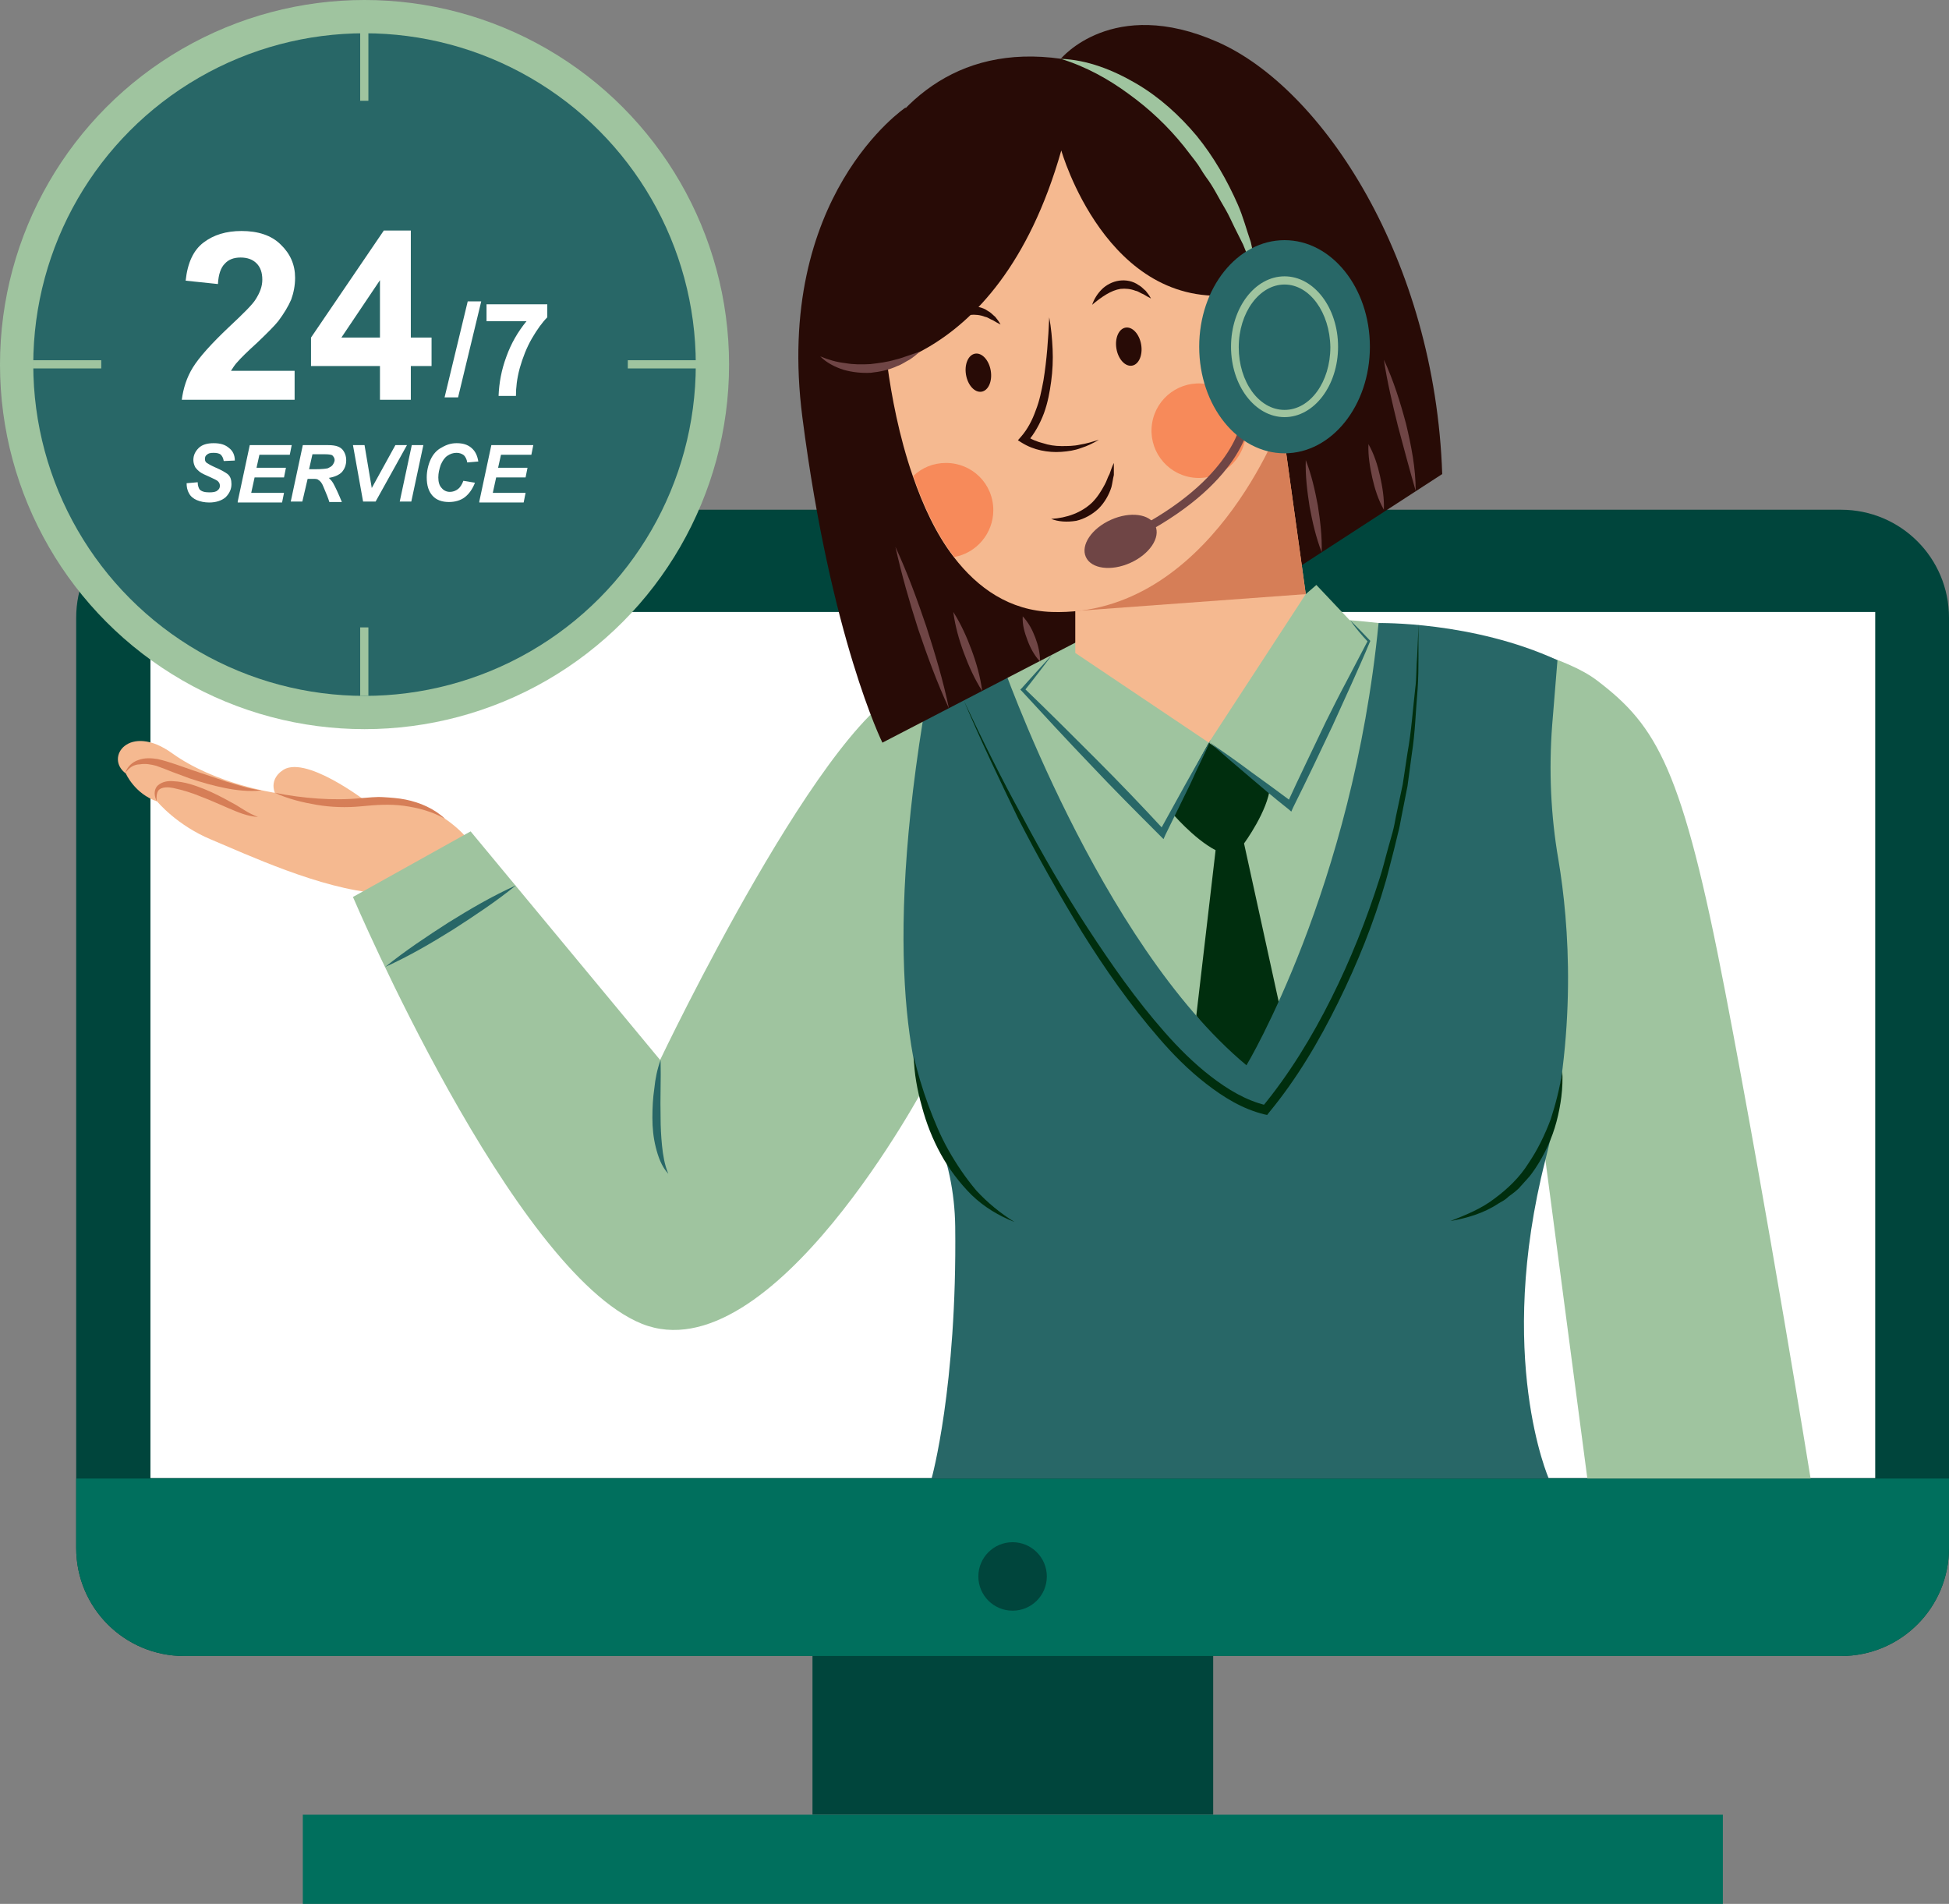 <svg xmlns="http://www.w3.org/2000/svg" id="Layer_1" data-name="Layer 1" viewBox="0 0 404.2 394.8"><rect x="0" y="0" width="404.2" height="394.8" fill="#808080" stroke="none"/><defs><style>      .cls-1 {        fill: #002e0e;      }      .cls-2 {        fill: #f78a5a;      }      .cls-3 {        fill: #9fc49f;      }      .cls-4 {        fill: #280b06;      }      .cls-5 {        fill: #006f5d;      }      .cls-6 {        fill: #00453c;      }      .cls-7 {        fill: #6f4545;      }      .cls-8 {        fill: #d67e57;      }      .cls-9 {        fill: #286767;      }      .cls-10 {        fill: #fff;      }      .cls-11 {        fill: #f5b990;      }    </style></defs><path class="cls-6" d="M404.2,128.1v192.9c0,12.4-10,22.4-22.4,22.4H38.2c-12.4,0-22.4-10-22.4-22.4v-192.9c0-12.4,10-22.4,22.4-22.4h343.6c12.4,0,22.4,10,22.4,22.4Z"></path><rect class="cls-10" x="31.2" y="126.9" width="357.7" height="179.6"></rect><path class="cls-5" d="M404.2,306.5v14.5c0,12.4-10,22.4-22.4,22.4H38.2c-12.4,0-22.4-10-22.4-22.4v-14.4h388.4v-.1Z"></path><circle class="cls-6" cx="210" cy="326.9" r="7.1"></circle><path class="cls-11" d="M96.3,173.2s-8.2-9.5-20.2-6.9c0,0-13.2-10.2-17.7-6.4,0,0-2.5,1.6-1.4,4.5,0,0-12.4-1.8-21.3-8.2s-14.1.9-9.6,4.2c0,0,1.8,4.2,6.5,5.8,0,0,4,4.9,11.2,7.9s22.8,10.3,34.6,11.1l17.9-12Z"></path><path class="cls-3" d="M220,132.8l50.8-9.6,2.2-1.9,6.9,7.3s38.8,3,51.3,12.5,17.7,18.3,26.6,64.6,17.7,100.9,17.7,100.9h-46.3l-10.8-82h-126.3s-32.1,60.7-59,49.9c-26.9-10.9-59.9-88.5-59.9-88.5l24.4-13.6,39.3,47.4s35.2-74,52.6-77.6c17.6-3.6,30.5-9.4,30.5-9.4Z"></path><path class="cls-1" d="M250.7,154l-7.8,14.4s4.6,5.5,9.2,7.9l-4,34.3,11.4,15.6,6.1-16.6-7.6-34.7s5-6.8,5.4-11.8l-12.7-9.1Z"></path><path class="cls-9" d="M207.6,136.9s20.3,58.5,50.9,84c0,0,22-36.5,27.4-91.7,0,0,19.5-.4,37.1,7.7l-1.1,13.5c-.7,9.3-.3,18.7,1.3,27.9,2.2,13.1,4,36-2.7,62.2-10.4,40.9.7,66.1.7,66.1h-128s5.3-18.9,4.9-52.3c-.1-7-1.5-13.9-4.3-20.2-4.9-10.8-11.3-37.5-.6-95.1l14.4-2.1Z"></path><path class="cls-4" d="M220,12.2s10.7-13.1,32.5-3.5c21.8,9.6,45.1,45.1,46.6,89.6l-39.6,25.7L220,12.2Z"></path><path class="cls-4" d="M187.8,22.3s-27.3,18.3-21.4,64.2c5.9,45.9,16.6,67.5,16.6,67.5l43.8-22.7-39-109Z"></path><polygon class="cls-11" points="270.8 123.2 250.7 154 223 135.4 223 121.7 265.8 87.2 270.8 123.2"></polygon><polygon class="cls-8" points="270.8 123.2 223 126.7 223 121.7 265.8 87.2 270.8 123.2"></polygon><path class="cls-11" d="M265.8,87.2s-14.9,40.8-47.7,39.7c-8.7-.3-15.3-4.9-20.3-11.4-3.7-4.8-6.4-10.7-8.5-16.8-5.7-16.4-6.3-33.9-6.3-33.9,13.9-52.6,64.7-33.2,64.7-33.2l18.1,55.6Z"></path><g><ellipse class="cls-4" cx="234.1" cy="71.9" rx="2.6" ry="4" transform="translate(-8.79 40.62) rotate(-9.74)"></ellipse><path class="cls-4" d="M226.5,63.2c.4-1.2,1.1-2.3,2-3.2s2.2-1.6,3.6-1.8c1.4-.2,2.9.1,4,.9.6.3,1,.8,1.5,1.2.4.5.8,1,1.1,1.6-.6-.3-1.1-.6-1.6-.9-.6-.2-1-.6-1.6-.7-1-.4-2.1-.5-3.1-.4-2,.3-4,1.7-5.9,3.3Z"></path></g><g><ellipse class="cls-4" cx="202.9" cy="77.3" rx="2.6" ry="4" transform="translate(-10.15 35.42) rotate(-9.74)"></ellipse><path class="cls-4" d="M195.3,68.6c.4-1.2,1.1-2.3,2-3.2.9-.9,2.2-1.6,3.6-1.8,1.4-.2,2.9.1,4,.9.6.3,1,.8,1.5,1.2.4.5.8,1,1.1,1.6-.6-.3-1.1-.6-1.6-.9-.6-.2-1-.6-1.6-.7-1-.4-2.1-.5-3.1-.4-2.1.2-4,1.7-5.9,3.3Z"></path></g><path class="cls-4" d="M217.6,65.8c.4,2.2.6,4.4.7,6.6.1,2.2,0,4.5-.3,6.7s-.7,4.4-1.5,6.6c-.8,2.1-1.9,4.2-3.5,6l-.1-1.3c.9.7,2.2,1.2,3.4,1.5,1.2.4,2.5.6,3.8.6s2.6,0,3.9-.3c1.3-.2,2.6-.6,3.9-1-1.2.7-2.4,1.3-3.7,1.7-1.3.5-2.7.7-4.1.8-1.4.1-2.8,0-4.2-.3s-2.7-.8-4-1.6l-.8-.5.7-.8c1.3-1.5,2.3-3.4,3-5.4.8-2,1.2-4.1,1.6-6.2.7-4.3,1-8.6,1.2-13.1Z"></path><circle class="cls-2" cx="248.6" cy="89.3" r="9.8" transform="translate(120.63 320.39) rotate(-80.78)"></circle><path class="cls-2" d="M206,105.8c0,4.8-3.5,8.9-8.1,9.7-3.7-4.8-6.4-10.7-8.5-16.8,1.8-1.7,4.1-2.7,6.8-2.7,5.4,0,9.8,4.3,9.8,9.8Z"></path><path class="cls-4" d="M218,107.6c3.3-.2,6.3-1.3,8.5-3.4,1.1-1.1,1.9-2.4,2.6-3.7.4-.7.6-1.5,1-2.2.3-.8.5-1.5.9-2.3v2.5c-.2.8-.3,1.7-.5,2.5-.5,1.6-1.4,3.2-2.7,4.5-1.3,1.2-2.9,2.1-4.6,2.5-1.9.3-3.7.2-5.2-.4Z"></path><path class="cls-7" d="M237.1,110.8l-.8-1.5c20.4-11,21.3-22.7,21.3-22.8l1.7.1c0,.5-.8,12.7-22.2,24.2Z"></path><ellipse class="cls-7" cx="232.4" cy="112.27" rx="7.9" ry="4.9" transform="translate(-25.59 104.76) rotate(-24.12)"></ellipse><path class="cls-4" d="M174.8,77.3s31.8,1.4,45.3-46.1c0,0,9.4,33.2,36.1,29.9,0,0,8-42.6-36.1-48.9s-52.9,51.3-45.3,65.1Z"></path><path class="cls-3" d="M220,12.2c5.5.2,10.8,2.3,15.6,5.1s9,6.6,12.6,10.9c3.5,4.3,6.3,9.2,8.5,14.2,1.1,2.5,1.8,5.2,2.7,7.8.6,2.7,1.2,5.3,1.6,8-1.2-2.5-2.2-5-3.2-7.5l-1.8-3.6c-.6-1.2-1.1-2.4-1.8-3.6-1.4-2.3-2.5-4.7-4.1-6.8-.8-1.1-1.4-2.3-2.2-3.3l-2.4-3.1c-3.3-4.1-7.1-7.7-11.4-10.8-4.2-3.1-8.9-5.7-14.1-7.3Z"></path><ellipse class="cls-9" cx="266.4" cy="71.9" rx="17.7" ry="22.1"></ellipse><path class="cls-3" d="M266.4,86.5c-6.1,0-11.1-6.5-11.1-14.6s5-14.6,11.1-14.6,11.1,6.5,11.1,14.6-5,14.6-11.1,14.6ZM266.4,59c-5.2,0-9.5,5.8-9.5,13s4.2,13,9.5,13,9.5-5.8,9.5-13c-.1-7.2-4.3-13-9.5-13Z"></path><path class="cls-1" d="M189.5,219.1c.8,3.4,1.8,6.7,3,10,1.2,3.2,2.5,6.4,4.2,9.4s3.6,5.8,5.8,8.4c2.3,2.5,5,4.7,7.9,6.5-3.3-1.3-6.3-3.1-8.9-5.6-2.5-2.5-4.7-5.4-6.4-8.5s-3-6.4-3.9-9.8c-1-3.5-1.6-6.9-1.7-10.4Z"></path><path class="cls-1" d="M324,222.1c.2,3.5-.3,7.1-1.2,10.5-.9,3.4-2.4,6.7-4.4,9.7-.5.7-1,1.5-1.6,2.1l-1.8,2c-.6.6-1.4,1.2-2.1,1.7-.3.3-.7.6-1,.8l-1.2.7c-3,2-6.5,3-9.9,3.6,3.3-1.3,6.5-2.6,9.2-4.7,2.7-2,5.2-4.4,7-7.3,1.9-2.8,3.4-5.9,4.6-9.1,1-3.1,1.9-6.5,2.4-10Z"></path><path class="cls-1" d="M199.9,145.3c3.8,8.1,7.8,16.2,12.1,24,4.2,7.9,8.7,15.7,13.6,23.2,4.9,7.5,10,14.8,15.9,21.5,2.9,3.3,6.1,6.5,9.6,9.2s7.3,5,11.5,6l-.8.3c5.6-6.8,10.3-14.5,14.3-22.5s7.3-16.3,10-24.8c.7-2.1,1.2-4.3,1.8-6.4l.9-3.2c.3-1.1.5-2.2.7-3.3l1.4-6.6,1-6.6c.8-4.4,1.1-8.9,1.6-13.3.3-2.2.2-4.5.4-6.7l.3-6.7c-.1,4.5.1,9-.2,13.5-.4,4.5-.5,9-1.2,13.4l-.9,6.7-1.3,6.6c-.2,1.1-.4,2.2-.7,3.3l-.8,3.3c-.6,2.2-1.1,4.4-1.7,6.5-2.5,8.7-5.9,17.1-9.9,25.2-4,8.1-8.6,15.9-14.4,22.9l-.3.4-.5-.1c-4.6-1.1-8.6-3.6-12.2-6.4-3.6-2.8-6.8-6-9.8-9.5-5.9-6.8-11.1-14.2-15.9-21.9-4.7-7.7-9.1-15.5-13.2-23.5-3.9-8.1-7.8-16.2-11.3-24.5Z"></path><path class="cls-9" d="M218.2,135.8c-1.9,2.5-3.8,5-5.8,7.5v-.6c5,4.8,9.9,9.7,14.8,14.6s9.7,9.9,14.4,15l-1.2.2,5.3-9.6c.9-1.6,1.8-3.2,2.7-4.8s1.8-3.2,2.7-4.7c-.7,1.7-1.5,3.3-2.3,5-.8,1.6-1.5,3.3-2.3,4.9l-4.8,9.8-.4.9-.7-.7c-4.9-4.9-9.8-9.8-14.5-14.8-4.8-5-9.5-10.1-14.2-15.2l-.3-.3.3-.3c2-2.2,4.1-4.6,6.3-6.9Z"></path><path class="cls-9" d="M280,128.6c1.4,1.4,2.8,2.8,4.1,4.2l.1.1-.1.2c-1.2,2.9-2.5,5.8-3.8,8.7s-2.6,5.7-3.9,8.6c-2.7,5.7-5.4,11.4-8.2,17l-.4.9-.7-.6c-2.8-2.2-5.5-4.5-8.2-6.8s-5.4-4.6-8.1-7c2.9,2,5.9,4.1,8.7,6.2,2.9,2.1,5.8,4.2,8.6,6.3l-1.2.3c2.6-5.7,5.4-11.4,8.1-17.1,1.4-2.8,2.8-5.6,4.3-8.4,1.5-2.8,2.9-5.6,4.4-8.4v.3c-1.3-1.4-2.6-2.9-3.7-4.5Z"></path><path class="cls-9" d="M79.9,200.5c4.2-3.4,8.6-6.3,13.1-9.2,4.5-2.8,9.1-5.5,14-7.7-4.2,3.4-8.6,6.3-13.1,9.2-4.5,2.8-9.1,5.5-14,7.7Z"></path><path class="cls-9" d="M137,219.8c.1,4-.1,8,0,11.9,0,2,.1,3.9.3,5.9.2,1.9.5,3.9,1.3,5.8-1.4-1.5-2.1-3.5-2.6-5.5s-.7-4-.7-6.1.1-4.1.4-6.1c.2-2,.6-4,1.3-5.9Z"></path><g><path class="cls-8" d="M57,164.4c3,.6,6,1,9,1.2s6,.2,8.9-.1c1.4-.1,3.1-.3,4.6-.2,1.6.1,3.1.2,4.6.5,3,.6,6,1.9,8.2,4-2.6-1.5-5.6-2.3-8.5-2.7-3-.4-5.8-.2-8.9.1s-6.2.2-9.2-.3c-2.9-.5-5.9-1.2-8.7-2.5Z"></path><path class="cls-8" d="M32.5,166.1c-.5-.9-.7-2.3.2-3.2,1-.9,2.3-1,3.3-.9,2.2.1,4.3.8,6.3,1.6s3.9,1.8,5.7,2.8c1.9,1,3.5,2.3,5.5,3-2.2-.1-4.2-1-6.1-1.8-1.9-.8-3.8-1.7-5.7-2.4-1.9-.8-3.9-1.4-5.8-1.8-1-.2-2-.2-2.7.2-.7.4-.8,1.5-.7,2.5Z"></path><path class="cls-8" d="M26,160.3c.3-1.2,1.4-2.3,2.7-2.7,1.3-.5,2.7-.4,4-.2,2.6.6,4.8,1.5,7.2,2.3s4.7,1.6,7.1,2.4c2.4.7,4.7,1.5,7.2,1.8-2.5.3-5.1,0-7.6-.5s-4.9-1.2-7.3-2l-3.5-1.3c-1.2-.5-2.3-.9-3.4-1.3-1.1-.3-2.3-.5-3.4-.3-1.2,0-2.3.7-3,1.8Z"></path></g><g><path class="cls-7" d="M185.7,113.4c2.5,5.4,4.5,10.9,6.4,16.5,1.8,5.6,3.5,11.2,4.7,17-2.5-5.4-4.5-10.9-6.4-16.5-1.8-5.6-3.4-11.2-4.7-17Z"></path><path class="cls-7" d="M197.7,126.9c1.6,2.5,2.8,5.2,3.8,7.9s1.8,5.5,2.2,8.5c-1.6-2.5-2.8-5.2-3.8-7.9-1-2.7-1.8-5.5-2.2-8.5Z"></path><path class="cls-7" d="M212.1,127.8c1.2,1.3,2,2.8,2.6,4.4.6,1.6,1,3.2,1,5-1.2-1.3-2-2.8-2.6-4.4-.6-1.6-1.1-3.2-1-5Z"></path><path class="cls-7" d="M287,74.6c2,4.3,3.4,8.8,4.6,13.3,1.1,4.6,2,9.2,2,13.9-1.3-4.5-2.5-9-3.7-13.5-1.1-4.5-2.2-9-2.9-13.7Z"></path><path class="cls-7" d="M283.8,92.1c1.2,2.1,1.9,4.4,2.4,6.6.5,2.3.9,4.6.8,7-1.2-2.1-1.9-4.4-2.4-6.6-.5-2.3-.9-4.6-.8-7Z"></path><path class="cls-7" d="M270.8,95.4c1.2,3.1,1.9,6.2,2.5,9.4.5,3.2.9,6.4.8,9.7-1.2-3.1-1.9-6.2-2.5-9.4-.5-3.2-.9-6.4-.8-9.7Z"></path><path class="cls-7" d="M170.1,73.9c1.7.7,3.4,1.2,5.2,1.4,1.7.3,3.5.3,5.2.2,1.7-.2,3.4-.4,5.1-.9.9-.2,1.7-.5,2.6-.8.9-.3,1.7-.6,2.6-.9-.7.6-1.4,1.2-2.2,1.7-.8.4-1.6,1-2.5,1.3-1.7.8-3.6,1.2-5.5,1.4-1.9.1-3.8-.1-5.6-.6-1.9-.6-3.6-1.5-4.9-2.8Z"></path></g><circle class="cls-3" cx="75.6" cy="75.6" r="75.6"></circle><circle class="cls-9" cx="75.6" cy="75.6" r="68.7"></circle><g><g><path class="cls-10" d="M61.1,76.7v6.2h-23.4c.3-2.3,1-4.6,2.3-6.7s3.8-4.9,7.5-8.4c3-2.8,4.9-4.7,5.5-5.7.9-1.4,1.4-2.7,1.4-4.1,0-1.5-.4-2.6-1.2-3.4-.8-.8-1.9-1.2-3.3-1.2s-2.5.4-3.3,1.3c-.8.8-1.3,2.2-1.4,4.2l-6.7-.7c.4-3.7,1.6-6.3,3.7-7.9,2.1-1.6,4.7-2.4,7.9-2.4,3.4,0,6.2.9,8.1,2.8,2,1.9,3,4.2,3,6.9,0,1.6-.3,3.1-.8,4.5-.6,1.4-1.5,2.9-2.7,4.5-.8,1-2.3,2.5-4.4,4.5-2.1,1.9-3.4,3.2-4,3.9-.6.6-1,1.3-1.4,1.9h13.2v-.2Z"></path><path class="cls-10" d="M78.8,82.9v-7h-14.3v-5.9l15.1-22.2h5.6v22.2h4.3v5.9h-4.3v7h-6.4ZM78.8,70v-11.9l-8,11.9h8Z"></path></g><g><path class="cls-10" d="M92.2,82.4l4.8-19.9h2.8l-4.8,19.9h-2.8Z"></path><path class="cls-10" d="M100.9,66.5v-3.4h12.6v2.7c-1,1-2.1,2.5-3.2,4.4s-1.9,4-2.5,6.1c-.6,2.2-.8,4.1-.8,5.8h-3.6c.1-2.7.6-5.4,1.6-8.1,1-2.8,2.4-5.2,4.2-7.4h-8.3v-.1Z"></path></g><g><path class="cls-10" d="M38.7,100.2l2.3-.2c0,.7.2,1.2.4,1.5.4.4,1,.6,2,.6.8,0,1.4-.1,1.7-.4.4-.3.5-.6.5-1,0-.3-.1-.6-.4-.9-.2-.2-.8-.5-1.7-.9s-1.6-.7-2-1-.7-.6-1-1c-.2-.4-.4-.9-.4-1.5,0-1,.4-1.8,1.1-2.5.7-.7,1.8-1,3.1-1,1.4,0,2.4.3,3.2,1,.8.6,1.2,1.5,1.2,2.6l-2.3.1c-.1-.6-.3-1-.6-1.3s-.9-.4-1.5-.4c-.7,0-1.1.1-1.4.4-.3.2-.4.5-.4.9,0,.3.1.6.4.8.3.2.8.5,1.7.9,1.4.6,2.2,1.1,2.6,1.4.6.5.8,1.2.8,2.1,0,1-.4,1.9-1.2,2.7-.8.7-2,1.1-3.4,1.1-1,0-1.9-.2-2.6-.5-.7-.3-1.3-.8-1.6-1.4-.4-.7-.5-1.4-.5-2.1Z"></path><path class="cls-10" d="M49.3,104l2.5-11.7h8.7l-.4,2h-6.3l-.6,2.7h6.1l-.4,2h-6.1l-.7,3.2h6.8l-.4,2h-9.2v-.2Z"></path><path class="cls-10" d="M62.7,104h-2.4l2.5-11.7h5.2c.9,0,1.6.1,2.1.3.5.2.9.5,1.2,1s.5,1.1.5,1.8c0,1-.3,1.8-.9,2.5-.6.6-1.5,1-2.7,1.2.3.3.6.6.9,1.1.5.9,1.1,2.2,1.8,3.9h-2.6c-.2-.7-.6-1.7-1.2-3.1-.3-.8-.7-1.3-1.1-1.5-.2-.2-.6-.2-1.2-.2h-1l-1.1,4.7ZM64.1,97.3h1.3c1.3,0,2.2-.1,2.6-.2.4-.2.8-.4,1-.7s.4-.7.4-1c0-.4-.2-.7-.5-1-.2-.1-.7-.2-1.4-.2h-2.7l-.7,3.1Z"></path><path class="cls-10" d="M77.9,104h-2.6l-2.1-11.7h2.4l1.5,8.9,4.9-8.9h2.4l-6.5,11.7Z"></path><path class="cls-10" d="M82.9,104l2.5-11.7h2.4l-2.5,11.7h-2.4Z"></path><path class="cls-10" d="M96.1,99.7l2.4.4c-.5,1.3-1.2,2.3-2.1,3s-2.1,1-3.3,1c-1.4,0-2.6-.4-3.4-1.3s-1.2-2.1-1.2-3.8c0-1.3.3-2.6.8-3.7s1.3-2,2.3-2.5c1-.6,2-.9,3.1-.9,1.3,0,2.3.3,3.1,1,.8.7,1.2,1.6,1.4,2.8l-2.3.2c-.1-.7-.4-1.2-.7-1.5-.4-.3-.9-.5-1.5-.5-.7,0-1.3.2-1.9.6s-1,1-1.4,1.9c-.3.9-.5,1.7-.5,2.6s.2,1.7.7,2.2c.4.5,1,.8,1.7.8.6,0,1.2-.2,1.7-.6.4-.3.8-.9,1.1-1.7Z"></path><path class="cls-10" d="M99.4,104l2.5-11.7h8.7l-.4,2h-6.3l-.6,2.7h6.1l-.4,2h-6.1l-.7,3.2h6.8l-.4,2h-9.2v-.2Z"></path></g></g><g><rect class="cls-3" x="74.7" y="6.7" width="1.7" height="14.2"></rect><rect class="cls-3" x="74.7" y="130.1" width="1.7" height="14.2"></rect></g><g><rect class="cls-3" x="130.2" y="74.7" width="14.2" height="1.7"></rect><rect class="cls-3" x="6.8" y="74.7" width="14.2" height="1.7"></rect></g><rect class="cls-6" x="168.5" y="343.4" width="83.1" height="32.9"></rect><rect class="cls-5" x="62.8" y="376.3" width="294.5" height="18.5"></rect></svg>